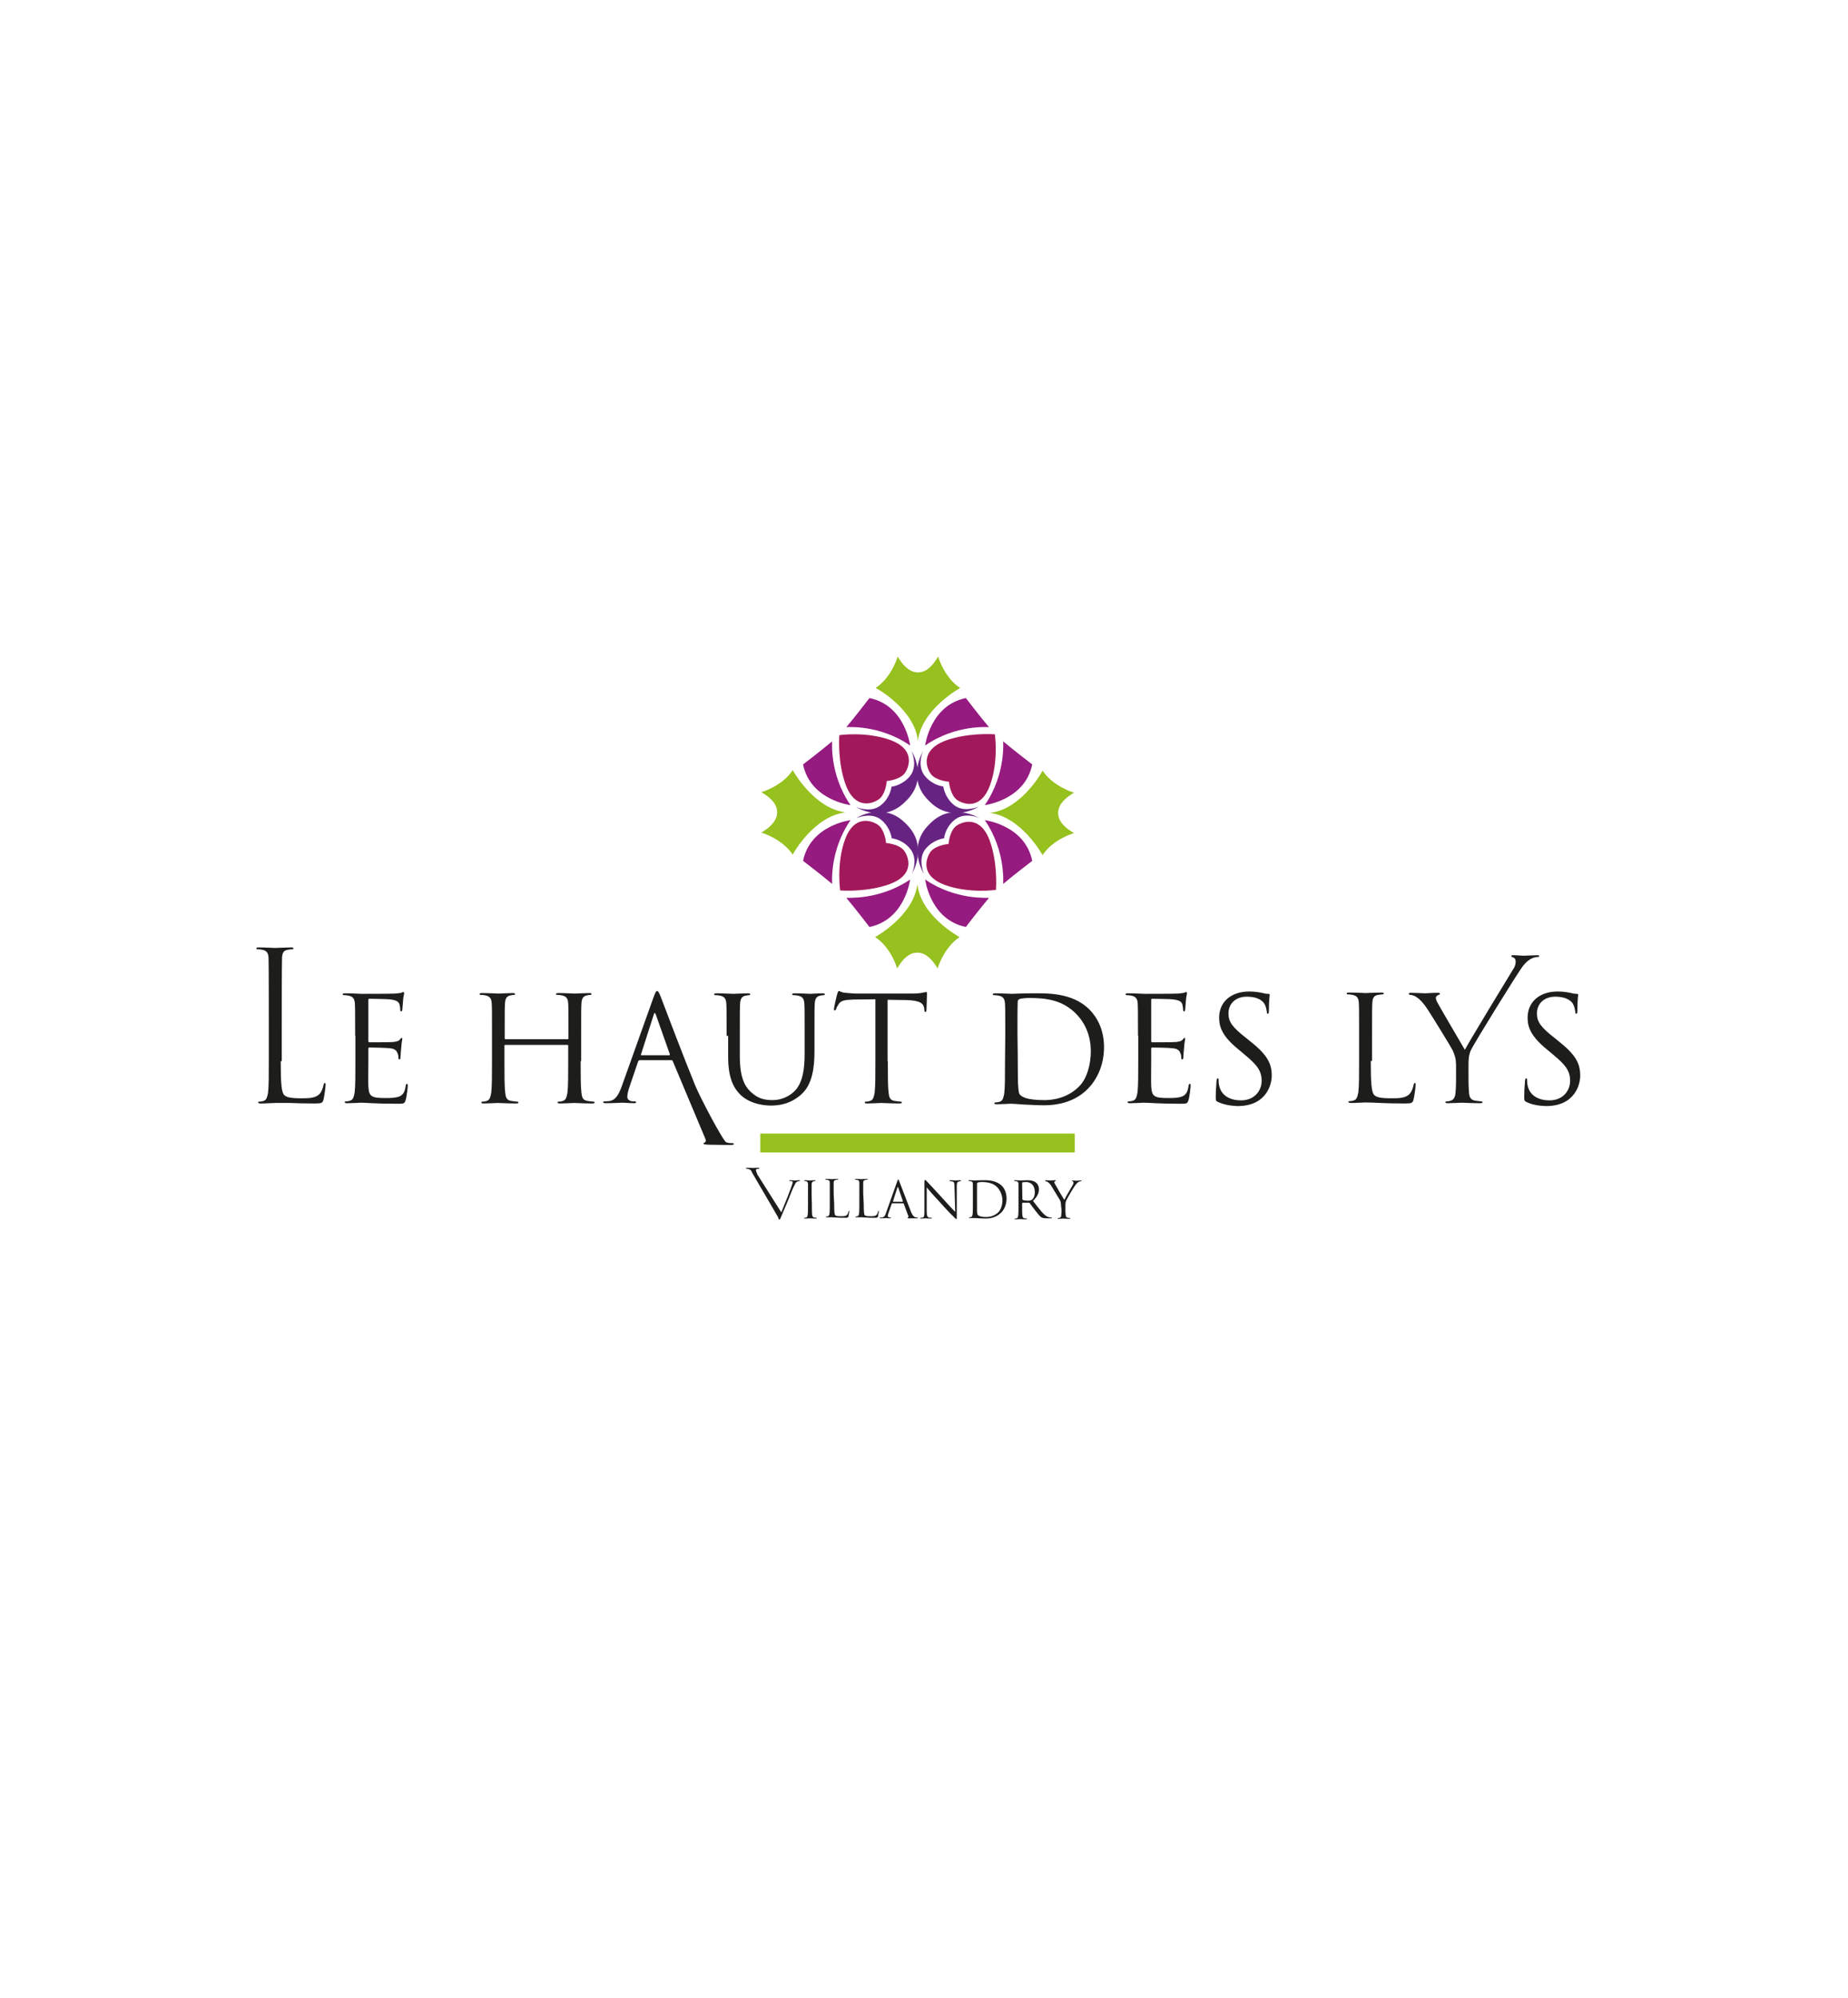 <?xml version="1.0" encoding="utf-8"?>
<!-- Generator: Adobe Illustrator 28.0.0, SVG Export Plug-In . SVG Version: 6.00 Build 0)  -->
<svg version="1.1" id="Calque_1" xmlns="http://www.w3.org/2000/svg" xmlns:xlink="http://www.w3.org/1999/xlink" x="0px" y="0px"
	 viewBox="0 0 712.9 770.8" style="enable-background:new 0 0 712.9 770.8;" xml:space="preserve">
<style type="text/css">
	.st0{fill:#1D1D1B;}
	.st1{fill:#96C11E;}
	.st2{fill:#951B80;}
	.st3{fill:#A2195B;}
	.st4{fill:#672382;}
</style>
<g>
	<path class="st0" d="M108.3,409.5c0,8.3,0.3,11.9,1.3,12.9c0.9,0.9,2.3,1.3,6.8,1.3c3,0,5.4-0.1,6.9-1.7c0.8-0.9,1.3-2.3,1.5-3.4
		c0.1-0.4,0.2-0.8,0.5-0.8c0.3,0,0.3,0.3,0.3,0.8s-0.4,4-0.8,5.6c-0.4,1.3-0.6,1.5-3.5,1.5c-4.1,0-7-0.1-9.4-0.2c-2.5,0-4.3,0-5.9,0
		c-0.3,0-1.2,0.1-2.3,0.1c-1.1,0.1-2.3,0.1-3.2,0.1c-0.6,0-0.9-0.1-0.9-0.4c0-0.2,0.1-0.3,0.4-0.3c0.5,0,1.2-0.1,1.7-0.3
		c1.1-0.3,1.4-1.5,1.7-3.1c0.3-2.3,0.3-6.9,0.3-12.2v-10c0-8.8,0-28-0.1-29.8c-0.1-1.9-0.6-2.8-2.4-3.2c-0.4-0.1-1.4-0.2-1.9-0.2
		c-0.3,0-0.4-0.1-0.4-0.3c0-0.3,0.3-0.4,0.9-0.4c2.5,0,6.1,0.2,6.4,0.2s4.4-0.2,6.1-0.2c0.6,0,0.9,0.1,0.9,0.4
		c0,0.3-0.3,0.3-0.4,0.3c-0.4,0-1.2,0.1-1.8,0.2c-1.7,0.3-2.1,1.3-2.2,3.2c-0.1,1.8-0.1,21-0.1,29.8v10H108.3z"/>
	<path class="st0" d="M137,399.5c0-8.8,0-10.4-0.1-12.2c-0.1-1.9-0.6-2.8-2.4-3.2c-0.4-0.1-1.4-0.2-1.9-0.2c-0.3,0-0.4-0.1-0.4-0.3
		c0-0.3,0.3-0.4,0.9-0.4c1.3,0,2.8,0,4.1,0.1l2.3,0.1c0.4,0,11.6,0,12.9-0.1c1.1-0.1,2-0.2,2.4-0.3c0.3-0.1,0.5-0.3,0.8-0.3
		c0.2,0,0.3,0.3,0.3,0.5c0,0.4-0.3,1.1-0.4,2.7c-0.1,0.6-0.2,3-0.3,3.7c-0.1,0.3-0.2,0.6-0.4,0.6c-0.3,0-0.4-0.3-0.4-0.8
		c0-0.4-0.1-1.3-0.3-2c-0.4-0.9-0.9-1.6-4-1.9c-0.9-0.1-7.1-0.2-7.7-0.2c-0.3,0-0.3,0.2-0.3,0.6v15.6c0,0.4,0.1,0.6,0.3,0.6
		c0.8,0,7.7,0,9-0.1c1.3-0.1,2.2-0.3,2.7-0.8c0.4-0.4,0.6-0.8,0.8-0.8c0.2,0,0.3,0.1,0.3,0.4s-0.3,1.3-0.4,3.2
		c-0.1,1.1-0.3,3.2-0.3,3.6c0,0.4,0,1.1-0.4,1.1c-0.3,0-0.4-0.3-0.4-0.5c0-0.6,0-1.1-0.3-1.8c-0.3-0.8-0.8-1.8-2.9-2
		c-1.5-0.2-7.1-0.3-8-0.3c-0.3,0-0.4,0.2-0.4,0.4v4.9c0,1.9-0.1,8.5,0,9.6c0.2,3.9,1,4.6,6.5,4.6c1.5,0,3.9,0,5.4-0.6
		s2.2-1.8,2.5-4.1c0.1-0.6,0.3-0.8,0.5-0.8c0.3,0,0.3,0.4,0.3,0.8s-0.4,4.3-0.8,5.4c-0.4,1.5-0.8,1.5-3,1.5c-4.3,0-7.4-0.1-9.6-0.2
		c-2.2-0.1-3.5-0.2-4.4-0.2c-0.1,0-1.1,0-2.3,0.1c-1.1,0-2.4,0.1-3.3,0.1c-0.6,0-0.9-0.1-0.9-0.4c0-0.2,0.1-0.3,0.4-0.3
		c0.5,0,1.2-0.1,1.7-0.3c1.1-0.3,1.4-1.5,1.7-3.1c0.3-2.3,0.3-6.9,0.3-12.2V399.5z"/>
	<path class="st0" d="M224,409.4c0,5.4,0,9.9,0.3,12.2c0.2,1.7,0.5,2.8,2.2,3.1c0.8,0.1,2,0.3,2.5,0.3c0.3,0,0.4,0.2,0.4,0.3
		c0,0.3-0.3,0.4-0.9,0.4c-3.1,0-6.7-0.2-7-0.2c-0.3,0-3.9,0.2-5.5,0.2c-0.6,0-0.9-0.1-0.9-0.4c0-0.2,0.1-0.3,0.4-0.3
		c0.5,0,1.2-0.1,1.7-0.3c1.1-0.3,1.4-1.5,1.7-3.1c0.3-2.3,0.3-6.9,0.3-12.2v-6c0-0.3-0.2-0.3-0.3-0.3h-24c-0.2,0-0.3,0.1-0.3,0.3v6
		c0,5.4,0,9.9,0.3,12.2c0.2,1.7,0.5,2.8,2.2,3.1c0.8,0.1,2,0.3,2.5,0.3c0.3,0,0.4,0.2,0.4,0.3c0,0.3-0.3,0.4-0.9,0.4
		c-3.1,0-6.7-0.2-7-0.2c-0.3,0-3.9,0.2-5.5,0.2c-0.6,0-0.9-0.1-0.9-0.4c0-0.2,0.1-0.3,0.4-0.3c0.5,0,1.2-0.1,1.7-0.3
		c1.1-0.3,1.4-1.5,1.7-3.1c0.3-2.3,0.3-6.9,0.3-12.2v-10c0-8.8,0-10.4-0.1-12.2c-0.1-1.9-0.6-2.8-2.4-3.2c-0.4-0.1-1.4-0.2-1.9-0.2
		c-0.3,0-0.4-0.1-0.4-0.3c0-0.3,0.3-0.4,0.9-0.4c2.5,0,6.1,0.2,6.4,0.2c0.3,0,3.9-0.2,5.5-0.2c0.6,0,0.9,0.1,0.9,0.4
		c0,0.3-0.3,0.3-0.4,0.3c-0.4,0-0.8,0.1-1.4,0.2c-1.5,0.3-2,1.3-2.1,3.2c-0.1,1.8-0.1,3.4-0.1,12.2v1.2c0,0.3,0.2,0.3,0.3,0.3h24
		c0.2,0,0.3-0.1,0.3-0.3v-1.2c0-8.8,0-10.4-0.1-12.2c-0.1-1.9-0.6-2.8-2.4-3.2c-0.4-0.1-1.4-0.2-1.9-0.2c-0.3,0-0.4-0.1-0.4-0.3
		c0-0.3,0.3-0.4,0.9-0.4c2.5,0,6.1,0.2,6.4,0.2c0.3,0,3.9-0.2,5.5-0.2c0.6,0,0.9,0.1,0.9,0.4c0,0.3-0.3,0.3-0.4,0.3
		c-0.4,0-0.8,0.1-1.4,0.2c-1.5,0.3-2,1.3-2.1,3.2c-0.1,1.8-0.1,3.4-0.1,12.2v10H224z"/>
	<path class="st0" d="M252.2,384.5c0.7-1.8,0.9-2.2,1.3-2.2c0.3,0,0.6,0.3,1.3,2c0.8,2.2,9.7,25.5,13.2,34c2,5,11,22,12.2,22.4
		c0.8,0.3,1.7,0.3,2.3,0.3c0.3,0,0.6,0.1,0.6,0.3c0,0.3-0.5,0.4-1.1,0.4c-0.8,0-4.9,0-8.9-0.1c-1.1-0.1-1.7-0.1-1.7-0.4
		c0-0.3,0.2-0.3,0.4-0.4c0.3-0.1,0.7-0.6,0.3-1.5l-12.6-30c-0.1-0.3-0.3-0.3-0.5-0.3h-12.2c-0.3,0-0.4,0.2-0.6,0.4l-3.4,10
		c-0.5,1.4-0.8,2.8-0.8,3.8c0,1.1,1.2,1.7,2.2,1.7h0.6c0.4,0,0.6,0.1,0.6,0.3c0,0.3-0.3,0.4-0.8,0.4c-1.3,0-3.8-0.2-4.4-0.2
		s-3.7,0.2-6.4,0.2c-0.8,0-1.1-0.1-1.1-0.4c0-0.3,0.3-0.3,0.5-0.3c0.4,0,1.2-0.1,1.7-0.1c2.6-0.3,3.7-2.5,4.8-5.3L252.2,384.5z
		 M258.1,407.1c0.3,0,0.3-0.2,0.3-0.4l-5.4-15.3c-0.3-0.8-0.6-0.8-0.8,0l-4.9,15.3c-0.1,0.3,0,0.4,0.2,0.4H258.1z"/>
	<path class="st0" d="M280.3,399.5c0-8.8,0-10.4-0.1-12.2c-0.1-1.9-0.6-2.8-2.4-3.2c-0.4-0.1-1.4-0.2-1.9-0.2
		c-0.3,0-0.4-0.1-0.4-0.3c0-0.3,0.3-0.4,0.9-0.4c2.5,0,6,0.2,6.5,0.2s3.9-0.2,5.6-0.2c0.6,0,0.9,0.1,0.9,0.4c0,0.3-0.3,0.3-0.4,0.3
		c-0.4,0-0.8,0.1-1.4,0.2c-1.5,0.3-2,1.3-2.1,3.2c-0.1,1.8-0.1,3.4-0.1,12.2v7.9c0,8.1,1.8,11.6,4.3,13.9c2.8,2.6,5.3,3.1,8.5,3.1
		c3.4,0,6.9-1.7,8.9-4.1c2.6-3.2,3.3-8,3.3-13.8v-7c0-8.8,0-10.4-0.1-12.2c-0.1-1.9-0.6-2.8-2.4-3.2c-0.4-0.1-1.4-0.2-1.9-0.2
		c-0.3,0-0.4-0.1-0.4-0.3c0-0.3,0.3-0.4,0.9-0.4c2.5,0,5.6,0.2,6,0.2c0.4,0,3-0.2,4.8-0.2c0.6,0,0.9,0.1,0.9,0.4
		c0,0.3-0.3,0.3-0.4,0.3c-0.4,0-0.8,0.1-1.4,0.2c-1.5,0.3-2,1.3-2.1,3.2c-0.1,1.8-0.1,3.4-0.1,12.2v6c0,6.1-0.7,12.9-5.2,16.8
		c-4.1,3.6-8.3,4.2-11.6,4.2c-1.9,0-7.6-0.3-11.6-4c-2.8-2.7-4.9-6.6-4.9-14.8v-8.1H280.3z"/>
	<path class="st0" d="M342.5,409.4c0,5.4,0,9.9,0.3,12.2c0.2,1.7,0.5,2.8,2.2,3.1c0.8,0.1,2,0.3,2.5,0.3c0.3,0,0.4,0.2,0.4,0.3
		c0,0.3-0.3,0.4-0.9,0.4c-3.1,0-6.7-0.2-7-0.2c-0.3,0-3.9,0.2-5.5,0.2c-0.6,0-0.9-0.1-0.9-0.4c0-0.2,0.1-0.3,0.4-0.3
		c0.5,0,1.2-0.1,1.7-0.3c1.1-0.3,1.4-1.5,1.7-3.1c0.3-2.3,0.3-6.9,0.3-12.2v-23.9l-8.4,0.1c-3.5,0.1-4.9,0.4-5.8,1.8
		c-0.6,0.9-0.8,1.3-0.9,1.8c-0.2,0.4-0.3,0.6-0.6,0.6c-0.2,0-0.3-0.2-0.3-0.5c0-0.6,1.1-5.4,1.3-5.9c0.1-0.3,0.3-1.1,0.6-1.1
		c0.4,0,0.9,0.6,2.5,0.7c1.7,0.2,3.8,0.3,4.4,0.3h21.2c1.8,0,3.1-0.1,4-0.3c0.8-0.1,1.3-0.3,1.6-0.3c0.3,0,0.3,0.3,0.3,0.7
		c0,1.7-0.2,5.6-0.2,6.2c0,0.5-0.2,0.8-0.4,0.8c-0.3,0-0.4-0.2-0.4-0.9l-0.1-0.6c-0.2-1.7-1.5-3-7-3.1l-7.1-0.1v23.7H342.5z"/>
	<path class="st0" d="M387.8,399.5c0-8.8,0-10.4-0.1-12.2c-0.1-1.9-0.6-2.8-2.4-3.2c-0.4-0.1-1.4-0.2-1.9-0.2
		c-0.3,0-0.4-0.1-0.4-0.3c0-0.3,0.3-0.4,0.9-0.4c2.5,0,6.1,0.2,6.4,0.2c0.7,0,4.3-0.2,7.6-0.2c5.6,0,15.9-0.5,22.6,6.5
		c2.8,2.9,5.4,7.6,5.4,14.3c0,7.1-2.9,12.6-6.1,15.9c-2.4,2.5-7.5,6.5-17.1,6.5c-2.4,0-5.4-0.2-7.9-0.3c-2.5-0.2-4.4-0.3-4.7-0.3
		c-0.1,0-1.1,0-2.3,0.1c-1.1,0-2.4,0.1-3.3,0.1c-0.6,0-0.9-0.1-0.9-0.4c0-0.2,0.1-0.3,0.4-0.3c0.5,0,1.2-0.1,1.7-0.3
		c1.1-0.3,1.4-1.5,1.7-3.1c0.3-2.3,0.3-6.9,0.3-12.2L387.8,399.5L387.8,399.5z M392.6,405.6c0,6,0.1,11.1,0.1,12.2
		c0.1,1.4,0.2,3.7,0.6,4.3c0.8,1.1,2.9,2.3,9.6,2.3c5.3,0,10.1-1.9,13.4-5.3c2.9-2.8,4.5-8.3,4.5-13.5c0-7.2-3.1-11.8-5.4-14.2
		c-5.3-5.6-11.7-6.4-18.4-6.4c-1.1,0-3.2,0.2-3.7,0.4c-0.5,0.3-0.7,0.5-0.7,1.1c-0.1,1.9-0.1,7.7-0.1,12.1L392.6,405.6L392.6,405.6z
		"/>
	<path class="st0" d="M439,399.5c0-8.8,0-10.4-0.1-12.2c-0.1-1.9-0.6-2.8-2.4-3.2c-0.4-0.1-1.4-0.2-1.9-0.2c-0.3,0-0.4-0.1-0.4-0.3
		c0-0.3,0.3-0.4,0.9-0.4c1.3,0,2.8,0,4.1,0.1l2.3,0.1c0.4,0,11.6,0,12.9-0.1c1.1-0.1,2-0.2,2.4-0.3c0.3-0.1,0.5-0.3,0.8-0.3
		c0.2,0,0.3,0.3,0.3,0.5c0,0.4-0.3,1.1-0.4,2.7c-0.1,0.6-0.2,3-0.3,3.7c-0.1,0.3-0.2,0.6-0.4,0.6c-0.3,0-0.4-0.3-0.4-0.8
		c0-0.4-0.1-1.3-0.3-2c-0.4-0.9-0.9-1.6-4-1.9c-0.9-0.1-7.1-0.2-7.7-0.2c-0.3,0-0.3,0.2-0.3,0.6v15.6c0,0.4,0.1,0.6,0.3,0.6
		c0.8,0,7.7,0,9-0.1c1.3-0.1,2.2-0.3,2.7-0.8c0.4-0.4,0.6-0.8,0.8-0.8c0.2,0,0.3,0.1,0.3,0.4s-0.3,1.3-0.4,3.2
		c-0.1,1.1-0.3,3.2-0.3,3.6c0,0.4,0,1.1-0.4,1.1c-0.3,0-0.4-0.3-0.4-0.5c0-0.6,0-1.1-0.3-1.8c-0.3-0.8-0.8-1.8-2.9-2
		c-1.5-0.2-7.1-0.3-8-0.3c-0.3,0-0.4,0.2-0.4,0.4v4.9c0,1.9-0.1,8.5,0,9.6c0.2,3.9,1,4.6,6.5,4.6c1.5,0,3.9,0,5.4-0.6
		s2.2-1.8,2.5-4.1c0.1-0.6,0.3-0.8,0.5-0.8c0.3,0,0.3,0.4,0.3,0.8s-0.4,4.3-0.8,5.4c-0.4,1.5-0.8,1.5-3,1.5c-4.3,0-7.4-0.1-9.6-0.2
		c-2.2-0.1-3.5-0.2-4.4-0.2c-0.1,0-1.1,0-2.3,0.1c-1.1,0-2.4,0.1-3.3,0.1c-0.6,0-0.9-0.1-0.9-0.4c0-0.2,0.1-0.3,0.4-0.3
		c0.5,0,1.2-0.1,1.7-0.3c1.1-0.3,1.4-1.5,1.7-3.1c0.3-2.3,0.3-6.9,0.3-12.2V399.5z"/>
	<path class="st0" d="M469.8,425.1c-0.8-0.4-0.8-0.6-0.8-2.2c0-2.8,0.3-5.1,0.3-6c0.1-0.6,0.2-0.9,0.4-0.9c0.3,0,0.4,0.2,0.4,0.6
		c0,0.5,0,1.3,0.2,2.1c0.8,4.2,4.6,5.8,8.4,5.8c5.4,0,8-3.9,8-7.5c0-3.9-1.7-6.1-6.5-10.1l-2.5-2.1c-6-4.9-7.4-8.4-7.4-12.2
		c0-6,4.5-10.1,11.6-10.1c2.2,0,3.9,0.3,5.3,0.6c1.1,0.3,1.5,0.3,2,0.3c0.5,0,0.6,0.1,0.6,0.4c0,0.3-0.3,2.2-0.3,6
		c0,0.9-0.1,1.3-0.4,1.3s-0.4-0.3-0.4-0.8c-0.1-0.7-0.4-2.2-0.8-2.8c-0.3-0.7-1.8-3-7-3c-3.9,0-7,2.4-7,6.5c0,3.2,1.5,5.3,6.9,9.5
		l1.6,1.3c6.7,5.3,8.2,8.7,8.2,13.2c0,2.3-0.9,6.6-4.8,9.4c-2.4,1.7-5.4,2.3-8.5,2.3C474.8,426.6,472.2,426.2,469.8,425.1z"/>
	<path class="st0" d="M528.8,409.5c0,8.3,0.3,11.9,1.3,12.9c0.9,0.9,2.3,1.3,6.8,1.3c3,0,5.4-0.1,6.9-1.7c0.8-0.9,1.3-2.3,1.5-3.4
		c0.1-0.4,0.2-0.8,0.5-0.8c0.3,0,0.3,0.3,0.3,0.8s-0.4,4-0.8,5.6c-0.4,1.3-0.6,1.5-3.5,1.5c-4.1,0-7-0.1-9.4-0.2
		c-2.3-0.1-4.1-0.2-5.8-0.2c-0.3,0-1.2,0.1-2.3,0.1c-1.1,0.1-2.3,0.1-3.2,0.1c-0.6,0-0.9-0.1-0.9-0.4c0-0.2,0.1-0.3,0.4-0.3
		c0.5,0,1.2-0.1,1.7-0.3c1.1-0.3,1.4-1.5,1.7-3.1c0.3-2.3,0.3-6.9,0.3-12.2v-10c0-8.8,0-10.4-0.1-12.2c-0.1-1.9-0.6-2.8-2.4-3.2
		c-0.4-0.1-1.4-0.2-1.9-0.2c-0.3,0-0.4-0.1-0.4-0.3c0-0.3,0.3-0.4,0.9-0.4c2.5,0,6.1,0.2,6.4,0.2c0.3,0,4.4-0.2,6.1-0.2
		c0.6,0,0.9,0.1,0.9,0.4c0,0.3-0.3,0.3-0.4,0.3c-0.4,0-1.2,0.1-1.8,0.2c-1.7,0.3-2.1,1.3-2.2,3.2c-0.1,1.8-0.1,3.4-0.1,12.2v10.1
		H528.8z"/>
	<path class="st0" d="M561.7,411.2c0-3-0.6-4.3-1.3-6c-0.4-0.9-8-13.3-10-16.3c-1.4-2.1-2.8-3.5-3.9-4.2c-0.8-0.6-1.9-0.9-2.4-0.9
		c-0.3,0-0.6-0.1-0.6-0.4c0-0.3,0.3-0.4,0.8-0.4c1.1,0,5.3,0.2,5.6,0.2c0.4,0,2.5-0.2,4.8-0.2c0.6,0,0.8,0.2,0.8,0.4
		c0,0.3-0.3,0.3-0.8,0.5c-0.4,0.3-0.8,0.6-0.8,1c0,0.7,0.3,1.3,0.8,2.2c0.9,1.7,9.4,16.2,10.4,17.9c1.1-2.3,17.5-29.3,18.7-31.2
		c0.8-1.2,0.9-2.2,0.9-2.8c0-0.8-0.3-1.4-0.9-1.6c-0.5-0.2-0.8-0.3-0.8-0.6c0-0.3,0.3-0.3,0.9-0.3c1.5,0,3.3,0.2,3.7,0.2
		c0.3,0,4.4-0.2,5.4-0.2c0.4,0,0.8,0.1,0.8,0.3c0,0.3-0.3,0.4-0.8,0.4c-0.6,0-1.7,0.3-2.6,0.8c-1.1,0.7-1.8,1.3-3,2.8
		c-1.8,2.3-19.1,30.2-20.1,32.6c-0.8,2-0.8,3.8-0.8,5.6v4.9c0,0.9,0,3.3,0.2,5.6c0.1,1.7,0.6,2.8,2.3,3.1c0.8,0.1,2,0.3,2.5,0.3
		c0.3,0,0.4,0.2,0.4,0.3c0,0.3-0.3,0.4-0.9,0.4c-3.1,0-6.7-0.2-7-0.2s-3.9,0.2-5.5,0.2c-0.6,0-0.9-0.1-0.9-0.4
		c0-0.2,0.1-0.3,0.4-0.3c0.5,0,1.2-0.1,1.7-0.3c1.1-0.3,1.7-1.5,1.8-3.1c0.2-2.3,0.2-4.8,0.2-5.6v-4.7H561.7z"/>
	<path class="st0" d="M588.8,425.1c-0.8-0.4-0.8-0.6-0.8-2.2c0-2.8,0.3-5.1,0.3-6c0.1-0.6,0.2-0.9,0.4-0.9c0.3,0,0.4,0.2,0.4,0.6
		c0,0.5,0,1.3,0.2,2.1c0.8,4.2,4.6,5.8,8.4,5.8c5.4,0,8-3.9,8-7.5c0-3.9-1.7-6.1-6.5-10.1l-2.5-2.1c-6-4.9-7.4-8.4-7.4-12.2
		c0-6,4.5-10.1,11.6-10.1c2.2,0,3.9,0.3,5.3,0.6c1.1,0.3,1.5,0.3,2,0.3c0.5,0,0.6,0.1,0.6,0.4c0,0.3-0.3,2.2-0.3,6
		c0,0.9-0.1,1.3-0.4,1.3c-0.3,0-0.4-0.3-0.4-0.8c-0.1-0.7-0.4-2.2-0.8-2.8c-0.3-0.7-1.8-3-7-3c-3.9,0-7,2.4-7,6.5
		c0,3.2,1.5,5.3,6.9,9.5l1.6,1.3c6.7,5.3,8.2,8.7,8.2,13.2c0,2.3-0.9,6.6-4.8,9.4c-2.4,1.7-5.4,2.3-8.5,2.3
		C593.6,426.6,591,426.2,588.8,425.1z"/>
</g>
<g>
	<path class="st0" d="M301.4,467.7c1.1-2.6,3.8-9.4,4.2-10.8c0.1-0.3,0.2-0.6,0.2-0.8c0-0.2-0.1-0.3-0.3-0.4
		c-0.3-0.1-0.5-0.1-0.8-0.1c-0.1,0-0.3,0-0.3-0.1c0-0.1,0.1-0.2,0.4-0.2c0.8,0,1.7,0.1,1.9,0.1c0.1,0,0.9-0.1,1.5-0.1
		c0.3,0,0.3,0,0.3,0.2s-0.1,0.2-0.3,0.2c-0.2,0-0.6,0-0.9,0.3c-0.3,0.2-0.5,0.5-1.1,1.8c-0.3,0.5-1.2,2.8-2.2,5.3
		c-1.2,2.8-2.1,4.9-2.5,5.9c-0.5,1.2-0.6,1.5-0.8,1.5c-0.3,0-0.3-0.3-0.7-1.2l-9.8-16.8c-0.4-1.1-0.8-1.3-1.4-1.5
		c-0.3-0.1-0.6-0.1-0.8-0.1c-0.1,0-0.2-0.1-0.2-0.2c0-0.1,0.2-0.2,0.5-0.2c0.9,0,2,0.1,2.3,0.1c0.2,0,1.1-0.1,1.8-0.1
		c0.3,0,0.5,0,0.5,0.2s-0.1,0.2-0.2,0.2c-0.3,0-0.6,0-0.8,0.1c-0.3,0.1-0.3,0.3-0.3,0.4c0,0.3,0.3,0.8,0.5,1.6L301.4,467.7z"/>
	<path class="st0" d="M313.2,464.4c0,1.8,0,3.4,0.1,4.2c0.1,0.6,0.2,1,0.8,1.1c0.3,0,0.7,0.1,0.8,0.1c0.1,0,0.2,0.1,0.2,0.1
		c0,0.1-0.1,0.2-0.3,0.2c-1.1,0-2.3-0.1-2.4-0.1s-1.3,0.1-1.9,0.1c-0.3,0-0.3,0-0.3-0.2c0-0.1,0-0.1,0.2-0.1s0.4,0,0.6-0.1
		c0.4-0.1,0.5-0.5,0.6-1.1c0.1-0.8,0.1-2.3,0.1-4.2V461c0-3,0-3.6,0-4.2c0-0.7-0.3-1-0.7-1.1c-0.3-0.1-0.5-0.1-0.6-0.1
		c-0.1,0-0.2,0-0.2-0.1c0-0.1,0.1-0.2,0.3-0.2c0.7,0,1.8,0.1,1.9,0.1c0.1,0,1.3-0.1,1.9-0.1c0.3,0,0.3,0,0.3,0.2
		c0,0.1-0.1,0.1-0.2,0.1c-0.2,0-0.3,0-0.5,0.1c-0.5,0.1-0.7,0.4-0.8,1.1c0,0.6,0,1.2,0,4.2L313.2,464.4L313.2,464.4z"/>
	<path class="st0" d="M321.8,464.4c0,2.8,0.1,4.1,0.4,4.4c0.3,0.3,0.8,0.4,2.3,0.4c1,0,1.8,0,2.3-0.6c0.3-0.3,0.4-0.8,0.5-1.2
		c0-0.2,0.1-0.3,0.2-0.3c0.1,0,0.1,0.1,0.1,0.3s-0.2,1.3-0.3,1.9c-0.2,0.4-0.2,0.5-1.3,0.5c-1.4,0-2.4,0-3.2-0.1
		c-0.8,0-1.4-0.1-2-0.1c-0.1,0-0.4,0-0.8,0c-0.4,0-0.8,0-1.1,0c-0.3,0-0.3,0-0.3-0.2c0-0.1,0-0.1,0.2-0.1c0.2,0,0.4,0,0.6-0.1
		c0.4-0.1,0.5-0.5,0.6-1.1c0.1-0.8,0.1-2.3,0.1-4.2v-3.4c0-3,0-3.6,0-4.2c0-0.7-0.2-1-0.8-1.1c-0.2,0-0.5-0.1-0.7-0.1
		c-0.1,0-0.2,0-0.2-0.1c0-0.1,0.1-0.2,0.3-0.2c0.8,0,2.1,0.1,2.2,0.1c0.1,0,1.5-0.1,2.1-0.1c0.3,0,0.3,0,0.3,0.2
		c0,0.1-0.1,0.1-0.2,0.1c-0.2,0-0.4,0-0.7,0.1c-0.6,0.1-0.8,0.4-0.8,1.1c0,0.6,0,1.2,0,4.2L321.8,464.4L321.8,464.4z"/>
	<path class="st0" d="M333.2,464.4c0,2.8,0.1,4.1,0.4,4.4c0.3,0.3,0.8,0.4,2.3,0.4c1,0,1.8,0,2.3-0.6c0.3-0.3,0.4-0.8,0.5-1.2
		c0-0.2,0.1-0.3,0.2-0.3c0.1,0,0.1,0.1,0.1,0.3s-0.2,1.3-0.3,1.9c-0.2,0.4-0.2,0.5-1.3,0.5c-1.4,0-2.4,0-3.2-0.1
		c-0.8,0-1.4-0.1-2-0.1c-0.1,0-0.4,0-0.8,0s-0.8,0-1.1,0s-0.3,0-0.3-0.2c0-0.1,0-0.1,0.2-0.1s0.4,0,0.6-0.1c0.4-0.1,0.5-0.5,0.6-1.1
		c0.1-0.8,0.1-2.3,0.1-4.2v-3.4c0-3,0-3.6,0-4.2c0-0.7-0.2-1-0.8-1.1c-0.2,0-0.5-0.1-0.7-0.1c-0.1,0-0.2,0-0.2-0.1
		c0-0.1,0.1-0.2,0.3-0.2c0.8,0,2.1,0.1,2.2,0.1c0.1,0,1.5-0.1,2.1-0.1c0.3,0,0.3,0,0.3,0.2c0,0.1-0.1,0.1-0.2,0.1
		c-0.2,0-0.4,0-0.7,0.1c-0.6,0.1-0.8,0.4-0.8,1.1c0,0.6,0,1.2,0,4.2L333.2,464.4L333.2,464.4z"/>
	<path class="st0" d="M346.1,455.8c0.3-0.7,0.3-0.8,0.4-0.8c0.1,0,0.2,0.1,0.4,0.7c0.3,0.8,3.4,8.8,4.5,11.7c0.7,1.8,1.3,2,1.7,2.2
		c0.3,0.1,0.6,0.1,0.8,0.1c0.1,0,0.2,0,0.2,0.1c0,0.1-0.2,0.2-0.4,0.2c-0.3,0-1.7,0-3,0c-0.3,0-0.6,0-0.6-0.2c0-0.1,0.1-0.1,0.2-0.2
		c0.1,0,0.3-0.3,0.1-0.5l-1.8-4.8c0-0.1-0.1-0.1-0.2-0.1h-4.2c-0.1,0-0.2,0.1-0.2,0.2l-1.2,3.4c-0.2,0.5-0.3,0.9-0.3,1.3
		c0,0.4,0.4,0.6,0.8,0.6h0.2c0.2,0,0.2,0,0.2,0.1c0,0.1-0.1,0.2-0.3,0.2c-0.5,0-1.3-0.1-1.5-0.1s-1.3,0.1-2.2,0.1
		c-0.3,0-0.3,0-0.3-0.2c0-0.1,0.1-0.1,0.2-0.1c0.2,0,0.4,0,0.6,0c0.9-0.1,1.3-0.8,1.6-1.8L346.1,455.8z M348.2,463.6
		c0.1,0,0.1-0.1,0.1-0.2l-1.8-5.3c-0.1-0.3-0.2-0.3-0.3,0l-1.7,5.3c0,0.1,0,0.2,0.1,0.2H348.2z"/>
	<path class="st0" d="M357.5,467.4c0,1.6,0.3,2.1,0.8,2.3c0.3,0.1,0.8,0.1,1,0.1c0.1,0,0.2,0,0.2,0.1c0,0.1-0.1,0.2-0.3,0.2
		c-1.1,0-1.8-0.1-2.1-0.1c-0.2,0-1,0.1-1.8,0.1c-0.2,0-0.3,0-0.3-0.2c0-0.1,0.1-0.1,0.2-0.1c0.2,0,0.5,0,0.8-0.1
		c0.5-0.2,0.6-0.7,0.6-2.4v-11.1c0-0.8,0.1-1,0.3-1s0.5,0.4,0.7,0.6c0.3,0.3,3.2,3.4,6.2,6.7c1.9,2.1,4,4.4,4.7,5l-0.3-9.9
		c0-1.3-0.2-1.7-0.8-1.8c-0.3-0.1-0.8-0.1-0.9-0.1c-0.2,0-0.2-0.1-0.2-0.2c0-0.1,0.2-0.2,0.4-0.2c0.8,0,1.8,0.1,2,0.1
		s0.8-0.1,1.7-0.1c0.3,0,0.3,0,0.3,0.2c0,0.1-0.1,0.2-0.3,0.2c-0.1,0-0.3,0-0.5,0.1c-0.7,0.2-0.8,0.6-0.8,1.8v11.4
		c0,1.3,0,1.3-0.2,1.3c-0.2,0-0.4-0.3-1.4-1.3c-0.3-0.2-3-3-5-5.3c-2.3-2.4-4.4-4.9-5-5.6L357.5,467.4z"/>
	<path class="st0" d="M375.3,461c0-3,0-3.6,0-4.2c0-0.7-0.2-1-0.8-1.1c-0.2,0-0.5-0.1-0.7-0.1c-0.1,0-0.2,0-0.2-0.1
		c0-0.1,0.1-0.2,0.3-0.2c0.8,0,2.1,0.1,2.2,0.1c0.3,0,1.4-0.1,2.6-0.1c1.9,0,5.4-0.2,7.8,2.2c1,1,1.8,2.6,1.8,4.9
		c0,2.4-1,4.4-2.1,5.4c-0.8,0.8-2.6,2.3-5.9,2.3c-0.8,0-1.8-0.1-2.7-0.1c-0.8-0.1-1.5-0.1-1.6-0.1c0,0-0.3,0-0.8,0
		c-0.4,0-0.8,0-1.1,0c-0.3,0-0.3,0-0.3-0.2c0-0.1,0-0.1,0.2-0.1s0.4,0,0.6-0.1c0.4-0.1,0.5-0.5,0.6-1.1c0.1-0.8,0.1-2.3,0.1-4.2
		L375.3,461L375.3,461z M376.9,463c0,2.1,0,3.9,0,4.2c0,0.5,0.1,1.3,0.3,1.5c0.3,0.3,1,0.8,3.3,0.8c1.8,0,3.4-0.7,4.6-1.8
		c1-1,1.6-2.8,1.6-4.6c0-2.4-1.1-4-1.8-4.9c-1.8-1.9-4-2.2-6.4-2.2c-0.4,0-1.1,0.1-1.3,0.2c-0.2,0.1-0.3,0.2-0.3,0.4
		c0,0.7,0,2.7,0,4.1L376.9,463L376.9,463z"/>
	<path class="st0" d="M392.9,461c0-3,0-3.6,0-4.2c0-0.7-0.2-1-0.8-1.1c-0.2,0-0.5-0.1-0.7-0.1c-0.1,0-0.2,0-0.2-0.1
		c0-0.1,0.1-0.2,0.3-0.2c0.8,0,2.1,0.1,2.2,0.1c0.3,0,1.7-0.1,2.3-0.1c1.3,0,2.5,0.1,3.5,0.8c0.5,0.3,1.3,1.3,1.3,2.7
		c0,1.4-0.6,2.8-2.3,4.5c1.6,2,2.9,3.8,4,4.9c1.1,1.1,1.8,1.3,2.3,1.4c0.3,0.1,0.7,0.1,0.8,0.1c0.1,0,0.2,0.1,0.2,0.1
		c0,0.1-0.1,0.2-0.5,0.2H404c-1.1,0-1.6-0.1-2.1-0.3c-0.8-0.4-1.5-1.4-2.6-2.8c-0.8-1.1-1.8-2.3-2.1-2.8c-0.1-0.1-0.2-0.1-0.3-0.1
		h-2.4c-0.1,0-0.2,0.1-0.2,0.2v0.5c0,1.8,0,3.4,0.1,4.2c0.1,0.6,0.2,1,0.8,1.1c0.3,0,0.7,0.1,0.8,0.1c0.1,0,0.2,0.1,0.2,0.1
		c0,0.1-0.1,0.2-0.3,0.2c-1.1,0-2.3-0.1-2.4-0.1c0,0-1.3,0.1-1.8,0.1c-0.3,0-0.3,0-0.3-0.2c0-0.1,0-0.1,0.2-0.1c0.2,0,0.4,0,0.6-0.1
		c0.4-0.1,0.5-0.5,0.6-1.1c0.1-0.8,0.1-2.3,0.1-4.2V461H392.9z M394.4,462.6c0,0.1,0,0.2,0.2,0.3c0.3,0.2,1.2,0.3,2,0.3
		c0.5,0,1-0.1,1.4-0.3c0.7-0.5,1.2-1.5,1.2-3c0-2.4-1.3-3.9-3.4-3.9c-0.6,0-1.1,0.1-1.3,0.1c-0.1,0-0.2,0.1-0.2,0.3L394.4,462.6
		L394.4,462.6z"/>
	<path class="st0" d="M409.3,465c0-1.1-0.2-1.5-0.4-2c-0.2-0.3-2.8-4.6-3.4-5.6c-0.5-0.8-1-1.2-1.3-1.4c-0.3-0.2-0.7-0.3-0.8-0.3
		c-0.1,0-0.2,0-0.2-0.2c0-0.1,0.1-0.2,0.3-0.2c0.3,0,1.8,0.1,1.9,0.1c0.2,0,0.8-0.1,1.6-0.1c0.3,0,0.3,0.1,0.3,0.2
		c0,0.1-0.1,0.1-0.3,0.2c-0.2,0.1-0.3,0.2-0.3,0.3c0,0.3,0.1,0.5,0.3,0.8c0.3,0.6,3.2,5.6,3.6,6.1c0.3-0.8,2.8-5,3.2-5.7
		c0.3-0.4,0.3-0.8,0.3-1c0-0.3-0.1-0.5-0.3-0.5c-0.2-0.1-0.3-0.1-0.3-0.2c0-0.1,0.1-0.1,0.3-0.1c0.5,0,1.1,0.1,1.3,0.1
		c0.1,0,1.5-0.1,1.8-0.1c0.2,0,0.3,0,0.3,0.1c0,0.1-0.1,0.2-0.3,0.2c-0.3,0-0.6,0.1-0.9,0.3c-0.4,0.3-0.6,0.5-1,1
		c-0.7,0.8-3.4,5.4-3.7,6.2c-0.3,0.7-0.3,1.3-0.3,1.9v1.7c0,0.3,0,1.1,0.1,1.9c0,0.6,0.3,1,0.8,1.1c0.3,0,0.7,0.1,0.8,0.1
		c0.1,0,0.2,0.1,0.2,0.1c0,0.1-0.1,0.2-0.3,0.2c-1.1,0-2.3-0.1-2.4-0.1s-1.3,0.1-1.9,0.1c-0.3,0-0.3,0-0.3-0.2c0-0.1,0-0.1,0.2-0.1
		s0.4,0,0.6-0.1c0.4-0.1,0.6-0.5,0.6-1.1c0.1-0.8,0.1-1.6,0.1-1.9L409.3,465L409.3,465z"/>
</g>
<g>
	<g>
		<g>
			<path class="st1" d="M353.9,341.1C353.9,340.9,353.8,340.9,353.9,341.1c-1.5,12.3-16.3,20.4-16.3,20.4c6.2,4,8.5,12.1,8.5,12.1
				c3.2-5.4,5.9-6.1,7.8-6.1c1.9,0,4.7,0.9,7.8,6.1c0,0,2.3-8,8.5-12.1C370.1,361.5,355.2,353.4,353.9,341.1z"/>
		</g>
	</g>
	<path class="st2" d="M351.1,339.3c0,0-1.9,15.5-15.7,18.3c0,0-5.5-7.2-8.9-11.2C326.5,346.2,339,347.5,351.1,339.3z"/>
	<path class="st2" d="M356.9,339.3c0,0,1.9,15.5,15.7,18.3c0,0,5.5-7.2,8.9-11.2C381.4,346.2,368.9,347.5,356.9,339.3z"/>
	<path class="st3" d="M348.8,328.2c-1.8-2.4-6.1-2.9-7-3c0-0.4-0.5-5.1-3.1-7c-2.8-1.9-9.3-3.7-12.7,5.6c-3.4,9.3-1.9,19.7-1.9,19.7
		c-0.1,0-0.1,0,0,0l0,0c0.9,0.1,10.7,0.7,19.3-2.5C352.7,337.5,350.8,331,348.8,328.2z"/>
	<path class="st4" d="M349.8,318.1c-0.1-0.1-0.3-0.3-0.3-0.3c-0.1-0.1-0.3-0.3-0.3-0.3c-8.5-8.5-18.9-1.9-18.9-1.9
		c1.9-0.7,6.5-2.1,9.9,0.9c3.4,3,3.8,6.9,3.8,6.9l0,0l0,0c0,0,3.9,0.3,6.9,3.8c3,3.4,1.7,8,0.9,9.9
		C351.8,337,358.3,326.6,349.8,318.1z"/>
	<g>
		<g>
			<path class="st1" d="M381.8,313.6C381.5,313.6,381.5,313.7,381.8,313.6c12.3,1.5,20.4,16.3,20.4,16.3c4-6.2,12.1-8.5,12.1-8.5
				c-5.4-3.2-6.1-5.9-6.1-7.8c0-1.9,0.9-4.7,6.1-7.8c0,0-8-2.3-12.1-8.5C402.2,297.4,394.1,312.3,381.8,313.6z"/>
		</g>
	</g>
	<path class="st2" d="M379.9,316.4c0,0,15.5,1.9,18.3,15.7c0,0-7.2,5.5-11.2,8.9C386.9,341,388.2,328.5,379.9,316.4z"/>
	<path class="st2" d="M379.9,310.6c0,0,15.5-1.9,18.3-15.7c0,0-7.2-5.5-11.2-8.9C386.9,286,388.2,298.5,379.9,310.6z"/>
	<path class="st3" d="M368.9,318.6c-2.4,1.8-2.9,6.1-3,7c-0.4,0-5.1,0.5-7,3.1c-1.9,2.8-3.7,9.3,5.6,12.7c9.3,3.4,19.7,1.9,19.7,1.9
		c0,0.1,0,0.1,0,0l0,0c0.1-0.9,0.7-10.7-2.5-19.3C378.2,314.8,371.6,316.7,368.9,318.6z"/>
	<path class="st4" d="M358.9,317.6c-0.1,0.1-0.3,0.3-0.3,0.3c-0.1,0.1-0.3,0.3-0.3,0.3c-8.5,8.5-1.9,18.9-1.9,18.9
		c-0.7-1.9-2.1-6.5,0.9-9.9c3-3.4,6.9-3.8,6.9-3.8l0,0l0,0c0,0,0.3-3.9,3.8-6.9c3.4-3,8-1.7,9.9-0.9
		C377.7,315.6,367.3,309.2,358.9,317.6z"/>
	<g>
		<g>
			<path class="st1" d="M354.1,285.8C354.1,286,354.2,286,354.1,285.8c1.5-12.3,16.3-20.4,16.3-20.4c-6.2-4-8.5-12.1-8.5-12.1
				c-3.2,5.4-5.9,6.1-7.8,6.1c-1.9,0-4.7-0.9-7.8-6.1c0,0-2.3,8-8.5,12.1C337.8,265.3,352.8,273.5,354.1,285.8z"/>
		</g>
	</g>
	<path class="st2" d="M356.9,287.6c0,0,1.9-15.5,15.7-18.3c0,0,5.5,7.2,8.9,11.2C381.4,280.6,368.9,279.3,356.9,287.6z"/>
	<path class="st2" d="M351.1,287.6c0,0-1.9-15.5-15.7-18.3c0,0-5.5,7.2-8.9,11.2C326.5,280.6,339,279.3,351.1,287.6z"/>
	<path class="st3" d="M359.1,298.6c1.8,2.4,6.1,2.9,7,3c0,0.4,0.5,5.1,3.1,7c2.8,1.9,9.3,3.7,12.7-5.6c3.4-9.3,1.9-19.7,1.9-19.7
		c0.1,0,0.1,0,0,0l0,0c-0.9-0.1-10.7-0.7-19.3,2.5C355.3,289.4,357.1,295.9,359.1,298.6z"/>
	<path class="st4" d="M358.1,308.7c0.1,0.1,0.3,0.3,0.3,0.3c0.1,0.1,0.3,0.3,0.3,0.3c8.5,8.5,18.9,1.9,18.9,1.9
		c-1.9,0.7-6.5,2.1-9.9-0.9c-3.4-3-3.8-6.9-3.8-6.9l0,0l0,0c0,0-3.9-0.3-6.9-3.8c-3-3.4-1.7-8-0.9-9.9
		C356.1,289.9,349.6,300.2,358.1,308.7z"/>
	<g>
		<g>
			<path class="st1" d="M326.2,313.4C326.5,313.4,326.5,313.3,326.2,313.4c-12.3-1.5-20.4-16.3-20.4-16.3c-4,6.2-12.1,8.5-12.1,8.5
				c5.4,3.2,6.1,5.9,6.1,7.8c0,1.9-0.9,4.7-6.1,7.8c0,0,8,2.3,12.1,8.5C305.8,329.6,313.9,314.8,326.2,313.4z"/>
		</g>
	</g>
	<path class="st2" d="M328.1,310.6c0,0-15.5-1.9-18.3-15.7c0,0,7.2-5.5,11.2-8.9C321.1,286,319.8,298.5,328.1,310.6z"/>
	<path class="st2" d="M328.1,316.4c0,0-15.5,1.9-18.3,15.7c0,0,7.2,5.5,11.2,8.9C321.1,341,319.8,328.5,328.1,316.4z"/>
	<path class="st3" d="M339.1,308.3c2.4-1.8,2.9-6.1,3-7c0.4,0,5.1-0.5,7-3.1c1.9-2.8,3.7-9.3-5.6-12.7c-9.3-3.4-19.7-1.9-19.7-1.9
		c0-0.1,0-0.1,0,0l0,0c-0.1,0.9-0.7,10.7,2.5,19.3C329.8,312.2,336.4,310.3,339.1,308.3z"/>
	<path class="st4" d="M349.2,309.3c0.1-0.1,0.3-0.3,0.3-0.3c0.1-0.1,0.3-0.3,0.3-0.3c8.5-8.5,1.9-18.9,1.9-18.9
		c0.7,1.9,2.1,6.5-0.9,9.9s-6.9,3.8-6.9,3.8l0,0l0,0c0,0-0.3,3.9-3.8,6.9c-3.4,3-8,1.7-9.9,0.9C330.4,311.4,340.7,317.9,349.2,309.3
		z"/>
</g>
<rect x="293.3" y="437.3" class="st1" width="121.3" height="7.3"/>
</svg>
